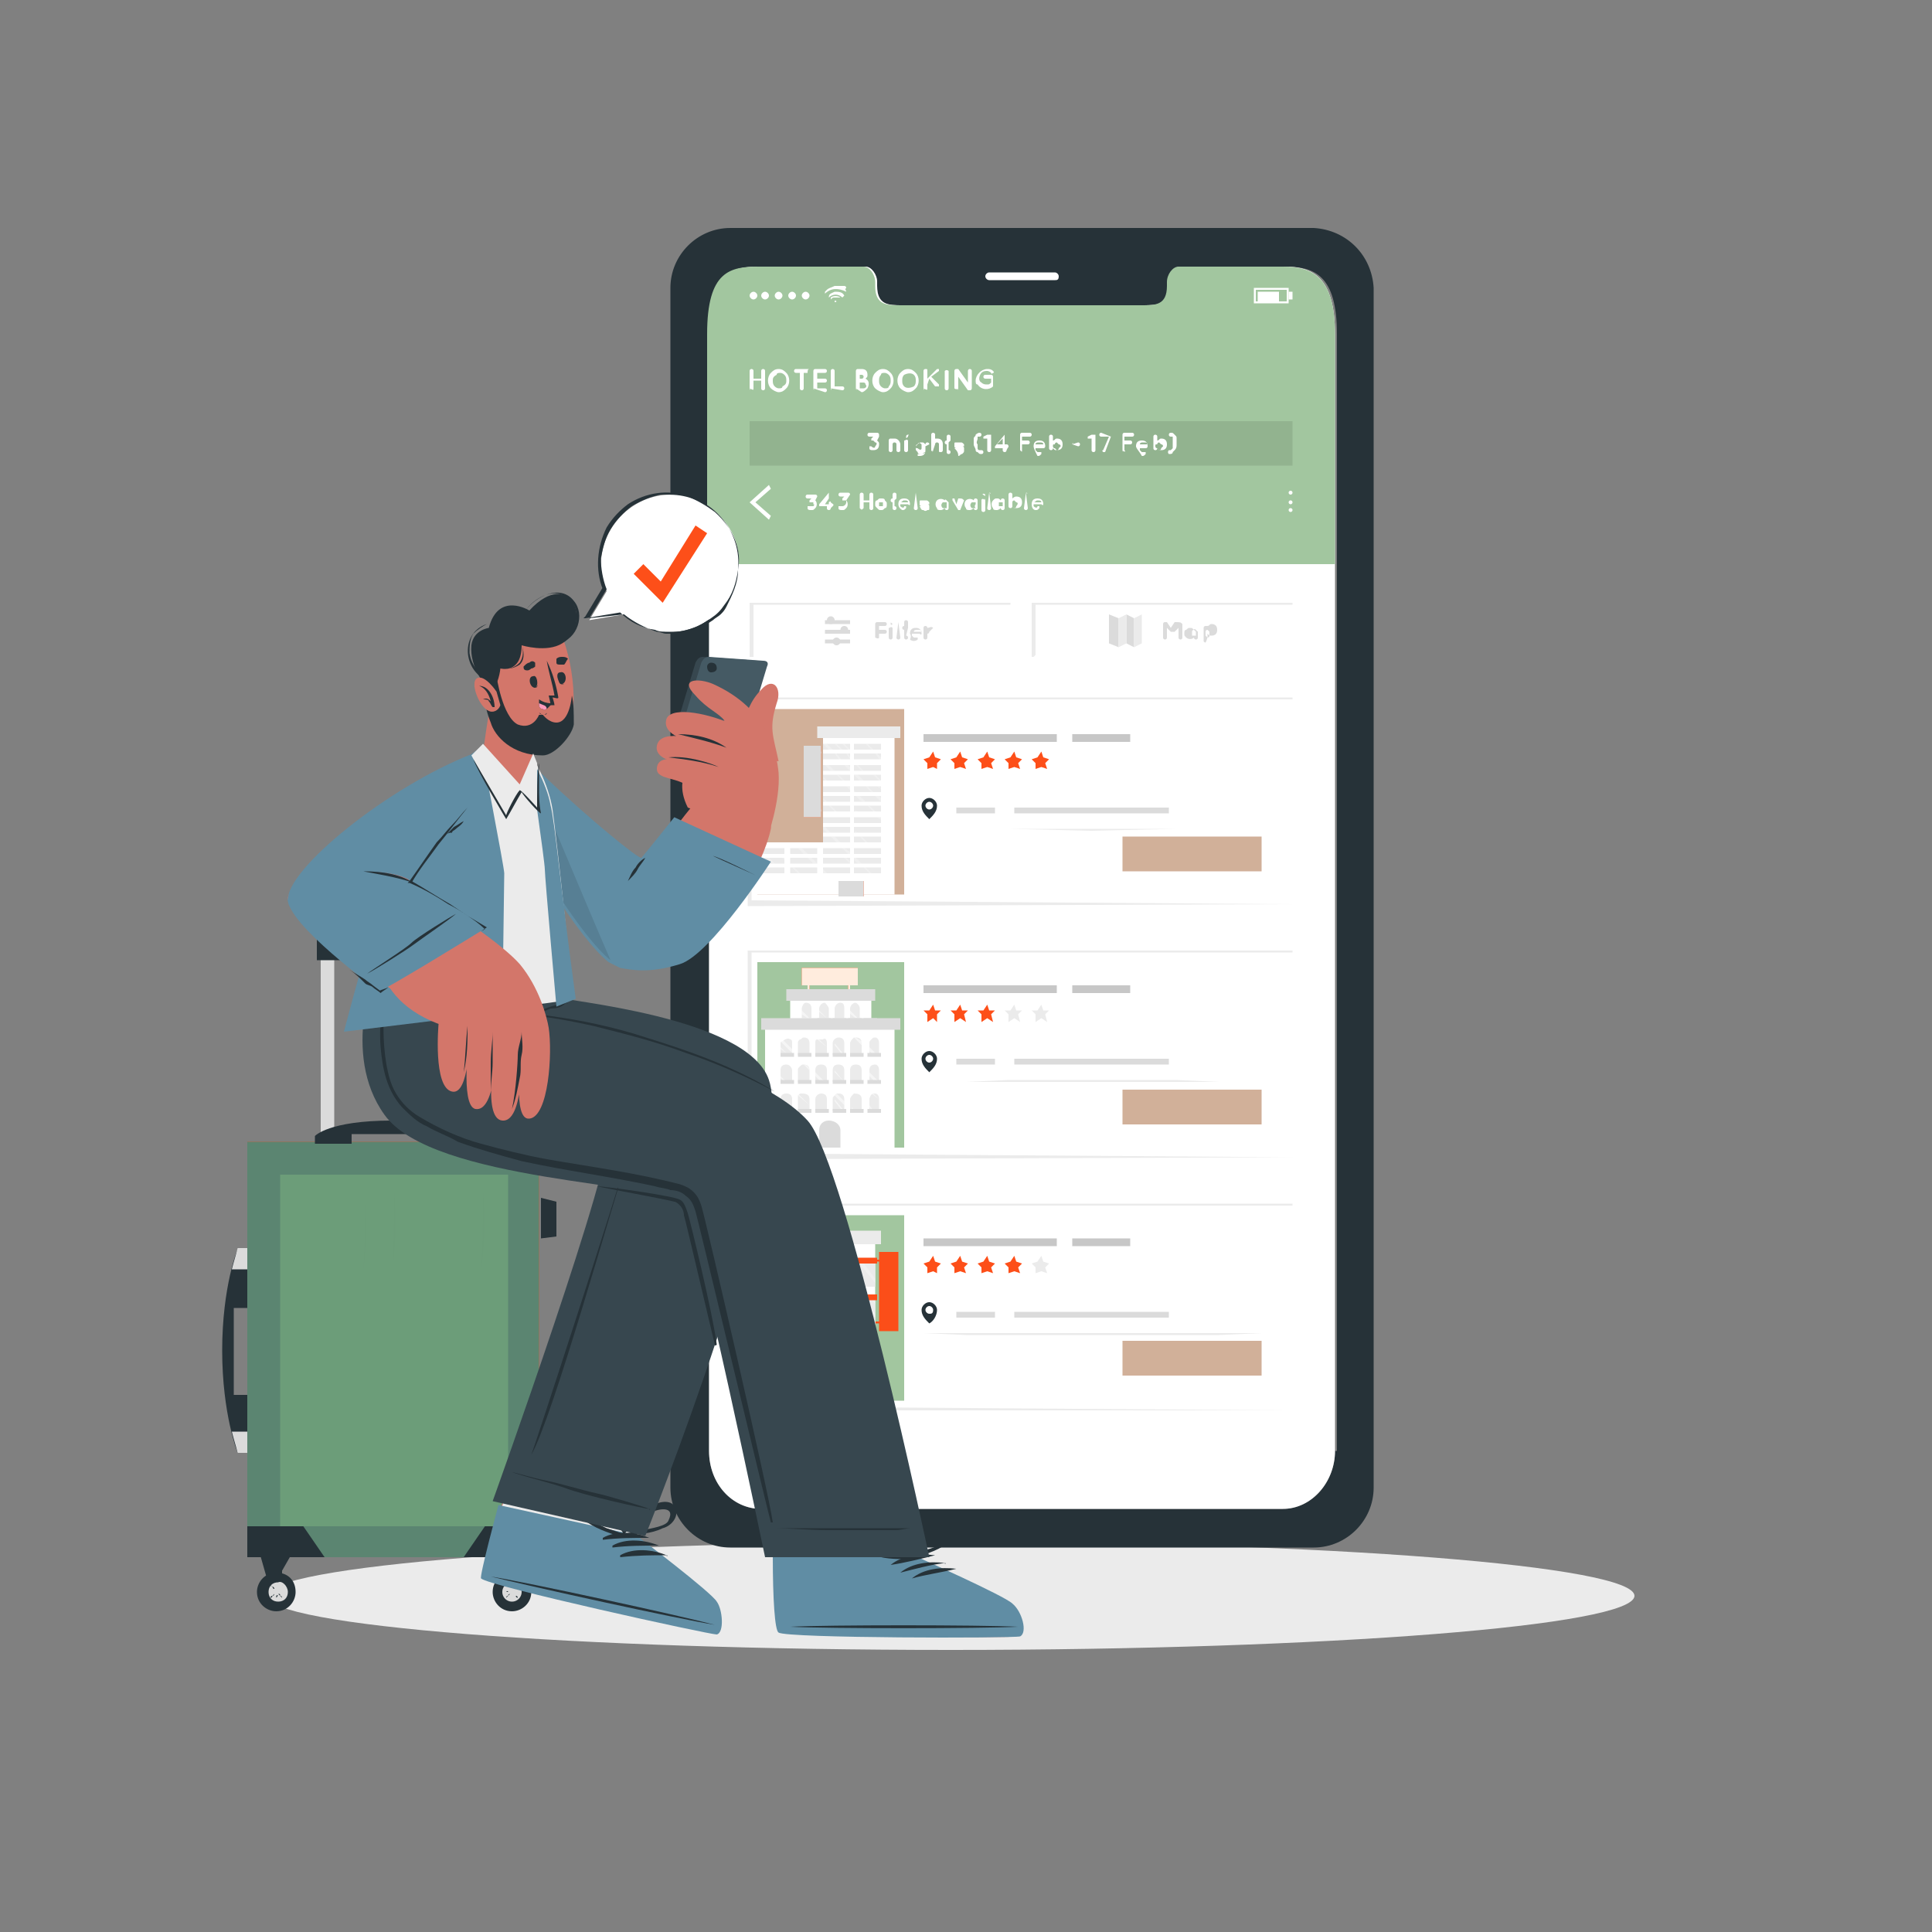 <svg width="100" height="100" fill="none" xmlns="http://www.w3.org/2000/svg"><rect width="100%" height="100%" fill="#808080" stroke="none"/><path d="M49.2 85.4c19.55 0 35.4-1.254 35.4-2.8 0-1.546-15.85-2.8-35.4-2.8-19.55 0-35.4 1.254-35.4 2.8 0 1.546 15.85 2.8 35.4 2.8z" fill="#EBEBEB"/><path d="M68 11.8H37.8c-1.7 0-3.1 1.4-3.1 3.1V77c0 1.7 1.4 3.1 3.1 3.1H68c1.7 0 3.1-1.4 3.1-3.1V14.9c-.1-1.7-1.4-3-3.1-3.1zm1.1 63.3c0 1.6-1.2 3-2.7 3h-27c-1.5 0-2.7-1.3-2.7-3V17.3c0-3.3 1.2-3.5 2.7-3.5h5.4c.3 0 .6.4.6.8v.2c0 1 .6 1 1.3 1h12.5c.7 0 1.3 0 1.3-1v-.2c0-.4.3-.8.6-.8h5.4c1.5 0 2.7.4 2.7 3.5v57.8h-.1z" fill="#263238"/><path d="M69.1 17.3v57.8c0 1.6-1.2 3-2.7 3h-27c-1.5 0-2.7-1.3-2.7-3V17.3c0-3.3 1.2-3.5 2.7-3.5h5.4c.3 0 .6.4.6.8v.2c0 1 .6 1 1.3 1h12.5c.7 0 1.3 0 1.3-1v-.2c0-.4.3-.8.6-.8h5.4c1.4 0 2.6.5 2.6 3.5z" fill="#fff"/><path d="M69.1 17.3v11.9H36.6V17.3c0-3.3 1.2-3.5 2.7-3.5h5.4c.3 0 .6.4.6.8v.2c0 1 .6 1 1.3 1h12.5c.7 0 1.3 0 1.3-1v-.2c0-.4.3-.8.6-.8h5.4c1.5 0 2.7.5 2.7 3.5z" fill="#A2C69F"/><path d="M43.8 15.1c-.4-.2-.8-.2-1.1.1v-.1l.1-.1c.1-.1.2-.1.4-.2h.5s.1 0 .1.1c-.1.1 0 .1 0 .2z" fill="#fff"/><path d="M42.9 15.4c0-.2.1-.2.3-.3.2 0 .4 0 .5.2l-.1.1c-.2-.2-.5-.2-.7 0z" fill="#fff"/><path d="M43.5 15.4h-.3c-.1 0-.1 0-.2.1v-.1c.1-.1.4-.1.5 0zM43.3 15.6s0 .1 0 0c-.1.1-.1 0-.1 0s0-.1.1 0c0 0 0-.1 0 0zM38.8 15.3c0-.1.1-.2.2-.2s.2.1.2.2-.1.2-.2.2-.2-.1-.2-.2zM39.4 15.3c0-.1.1-.2.2-.2s.2.1.2.2-.1.2-.2.2-.2-.1-.2-.2zM40.1 15.3c0-.1.1-.2.2-.2s.2.1.2.2-.1.2-.2.2-.2-.1-.2-.2zM40.8 15.3c0-.1.1-.2.2-.2s.2.1.2.2-.1.2-.2.2-.2-.1-.2-.2zM41.5 15.3c0-.1.1-.2.2-.2s.2.1.2.2-.1.2-.2.2-.2-.1-.2-.2zM66.7 15.7h-1.8v-.8h1.8v.8zm-1.7-.1h1.6V15H65v.6z" fill="#fff"/><path d="M66.2 15.1h-1.1v.5h1.1v-.5zM66.9 15.1h-.2v.4h.2v-.4z" fill="#fff"/><path opacity=".1" d="M66.9 21.8H38.8v2.3h28.1v-2.3z" fill="#000"/><path d="M45.4 22.8c.1.1.1.1.1.2 0 .2-.1.3-.3.3-.1 0-.2 0-.2-.1v-.1h.1c.1.1.2.1.2 0 .1-.1.1-.2 0-.2l-.1-.1h-.1v-.1l.1-.1H45s-.1 0-.1-.1c0 0 0-.1.1-.1h.4s.1 0 .1.1v.1l-.1.2c-.1 0-.1 0 0 0zM46.6 23v.3s0 .1-.1.1c0 0-.1 0-.1-.1V23c0-.1-.1-.1-.1-.1-.1 0-.1.1-.1.1v.3s0 .1-.1.1c0 0-.1 0-.1-.1v-.5s0-.1.1-.1h.2c.2 0 .3.2.3.3zM47 22.6c-.1.1-.1.1-.1 0 0 0 0-.1.1-.1s0 0 0 .1c0-.1 0-.1 0 0zm0 .2v.5s0 .1-.1.1c0 0-.1 0-.1-.1v-.5c.1 0 .1-.1.2 0 0-.1 0-.1 0 0zM47.9 23.1v.2c0 .2-.1.3-.3.3h-.1v-.1h.2c.1 0 .2-.1.2-.1-.1 0-.1.1-.2.1s-.2 0-.2-.1c-.1-.1-.1-.1-.1-.2s0-.2.1-.2c.1-.1.1-.1.2-.1s.1 0 .2.1c0 0 0-.1.1-.1 0 0 .1 0 .1.1l-.2.1zm-.2 0V23c-.1-.1-.2-.1-.2 0l-.1.1c0 .1 0 .1.1.1.1.1.2.1.2 0v-.1zM48.3 23.3c0 .1-.1.1 0 0-.1.1-.1.1 0 0-.1.1-.1 0-.1 0v-.8s0-.1.1-.1c0 0 .1 0 .1.1v.2h.1c.2 0 .3.1.3.3v.3s0 .1-.1.1-.1 0-.1-.1V23c0-.1-.1-.1-.1-.1-.1 0-.1.1-.1.1l-.1.3zM49.2 22.8s0 .1 0 0l-.1.1v.4s.1 0 .1.1c0 0 0 .1-.1.1s-.1-.1-.1-.1V23s-.1 0-.1-.1c0 0 0-.1.1-.1v-.2s0-.1.1-.1c0 0 .1 0 .1.1v.2s0-.1 0 0zM49.4 23.2c.1 0 .1 0 0 0 .1 0 .1 0 0 0H49.7h-.2s-.1 0-.1-.1V23c0-.1 0-.1.1-.1h.2c.1 0 .1 0 .2.1v.1H49.6h.2s.1 0 .1.1v.1c0 .1 0 .1-.1.2-.1 0-.1.1-.2.1 0-.2-.1-.3-.2-.4 0 0 0 .1 0 0zM50.5 23.3c0-.1-.1-.2-.1-.3v-.3c0-.1.1-.1.1-.2 0 0 .1-.1.2-.1 0 0 .1 0 .1.1 0 0 0 .1-.1.1h-.1v.1c0 .1-.1.2 0 .3v.2s0 .1.1.1h.1s.1 0 .1.1c0 0 0 .1-.1.1s-.1 0-.2-.1c0 0-.1 0-.1-.1zM51.3 22.5v.8s0 .1-.1.1c0 0-.1 0-.1-.1v-.6h-.2v-.1l.2-.1h.2c-.1 0-.1 0 0 0-.1 0-.1 0 0 0zM52.2 23.1c0 .1-.1.1 0 0-.1.1-.1.1 0 0l-.1.2s0 .1-.1.1c0 0-.1 0-.1-.1v-.1h-.4v-.1l.5-.6v.5h.1c.1 0 .1.1.1.1zm-.3-.4-.3.3h.3v-.3zM52.8 23.3v-.8s0-.1.1-.1h.4s.1 0 .1.1c0 0 0 .1-.1.1h-.4v.2h.3s.1 0 .1.1c0 0 0 .1-.1.1h-.3v.3c0 .1 0 .1-.1 0 0 .1 0 .1 0 0zM53.5 23.1c0-.2.1-.3.3-.3.2 0 .3.1.3.3 0 0 0 .1-.1.1h-.4v.1l.1.1h.2v.1c-.1.1-.1.1-.2.1-.1-.2-.2-.4-.2-.5zm.1-.1h.4c0-.1-.1-.1-.2-.1s-.2 0-.2.1zM54.3 23.1v-.5s0-.1.1-.1c0 0 .1 0 .1.1v.2c.1 0 .1-.1.2-.1.2 0 .3.1.3.3 0 .2-.1.3-.3.3-.1 0-.1 0-.2-.1 0 0 0 .1-.1.1 0 0-.1 0-.1-.1v-.1zm.2 0s0 .1.1.1l.1.1s.1 0 .1-.1l.1-.1s0-.1-.1-.1l-.1-.1s-.1 0-.1.1c-.1 0-.1 0-.1.1zM55.5 23c0-.1.1-.1 0 0l.3-.1s.1 0 .1.1c0 0 0 .1-.1.1l-.3-.1s.1.1 0 0zM56.7 22.5v.8s0 .1-.1.1c0 0-.1 0-.1-.1v-.6h-.2v-.1l.2-.1h.2zM57.5 22.6l-.3.8h-.1s-.1-.1 0-.1l.3-.7H57s-.1 0-.1-.1c0 0 0-.1.1-.1l.5.2c0-.1 0-.1 0 0 0-.1 0-.1 0 0 0 0 0-.1 0 0zM58.1 23.3v-.8s0-.1.1-.1h.4s.1 0 .1.1c0 0 0 .1-.1.1h-.4v.2h.3s.1 0 .1.1c0 0 0 .1-.1.1h-.3v.3c.1.1 0 .1-.1 0 .1.1.1.1 0 0 0 .1.1.1 0 0zM58.8 23.1c0-.2.1-.3.3-.3.2 0 .3.1.3.3 0 0 0 .1-.1.1H59v.1l.1.1h.2v.1c-.1.1-.1.1-.2.1-.1-.2-.3-.4-.3-.5zm.2-.1h.4c0-.1-.1-.1-.2-.1s-.2 0-.2.1zM59.7 23.1v-.5s0-.1.1-.1c0 0 .1 0 .1.1v.2c.1 0 .1-.1.2-.1.2 0 .3.1.3.3 0 .2-.1.3-.3.3-.1 0-.1 0-.2-.1 0 0 0 .1-.1.1 0 0-.1 0-.1-.1v-.1zm.1 0s0 .1.1.1l.1.1s.1 0 .1-.1l.1-.1s0-.1-.1-.1l-.1-.1s-.1 0-.1.1c-.1 0-.1 0-.1.1zM60.5 23.5c-.1-.1 0-.2 0-.2h.1l.1-.1v-.6h-.1s-.1 0-.1-.1c0 0 0-.1.1-.1s.1 0 .2.1.1.1.1.2v.3c0 .1 0 .2-.1.3l-.1.1c0 .1-.1.1-.2.1zM39.8 26.9l-1-.9 1-.9.1.2-.8.7.8.7-.1.2zM66.8 26.5a.1.1 0 1 0 0-.2.1.1 0 0 0 0 .2zM66.8 26.1a.1.1 0 1 0 0-.2.1.1 0 0 0 0 .2zM66.8 25.6a.1.1 0 1 0 0-.2.1.1 0 0 0 0 .2zM42.2 25.9c.1.1.1.3 0 .4-.1.1-.1.1-.2.1s-.2 0-.2-.1v-.1H42.1s.1-.1 0-.1V26h-.2v-.1l.1-.1h-.2s-.1 0-.1-.1c0 0 0-.1.1-.1h.4s.1 0 .1.1l-.1.2s-.1-.1 0 0zM43.1 26.2l-.1.1s0 .1-.1.1c0 0-.1 0-.1-.1v-.1h-.4v-.1l.5-.6v.5s.1-.1.1 0c.1.1.2.1.1.2zm-.2-.4-.2.3h.2v-.3zM43.8 25.9c.1.1.1.3 0 .4-.1.1-.1.1-.2.1s-.2 0-.2-.1v-.1h.2c.1 0 .2-.1.2-.2v-.1h-.2v-.1l.1-.1h-.2s-.1 0-.1-.1c0 0 0-.1.1-.1h.4s.1 0 .1.1l-.2.3c-.1 0-.1-.1 0 0zM44.5 26.3v-.7s0-.1.1-.1c0 0 .1 0 .1.1v.3h.3v-.3s0-.1.1-.1c0 0 .1 0 .1.1v.7s0 .1-.1.1c0 0-.1 0-.1-.1V26h-.3v.3c-.1.1-.1.1-.2 0 0 .1 0 .1 0 0zM45.4 26.3c-.1-.1-.1-.1-.1-.2s0-.2.1-.2c.1-.1.1-.1.2-.1s.2 0 .2.1c.1.1.1.1.1.2s0 .2-.1.2c-.1.1-.1.1-.2.1s-.1 0-.2-.1zm.1-.2v.1h.2V26h-.2v.1zM46.4 25.8c0 .1 0 .1 0 0l-.1.1v.3s.1 0 .1.1c0 0 0 .1-.1.1s-.1-.1-.1-.1V26s-.1 0-.1-.1c0 0 0-.1.1-.1v-.2s0-.1.1-.1c0 0 .1 0 .1.1v.2zM46.5 26.1c0-.2.1-.3.3-.3.2 0 .3.1.3.3 0 0 0 .1-.1 0h-.4v.1c.1.1.2.1.2 0h.1v.1c-.1.1-.1.1-.2.1 0 0-.2-.1-.2-.3zm.1-.1h.4c0-.1-.1-.1-.2-.1s-.1.1-.2.1zM47.4 25.5s.1.1 0 0c.1.1.1.1 0 0l.1.8s0 .1-.1.1c0 0-.1 0-.1-.1l.1-.8s-.1.1 0 0zM47.6 26.2s.1 0 0 0c.1 0 .1 0 0 0H47.9h-.2s-.1 0-.1-.1V26c0-.1 0-.1.1-.1h.2c.1 0 .1 0 .2.1v.1H47.8h.2s.1 0 .1.1v.1c0 .1 0 .1-.1.1 0 0-.1.1-.2 0-.1 0-.1 0-.2-.2 0 .1 0 .1 0 0zM49.1 26.1v.2s0 .1-.1.1c0 0-.1 0-.1-.1 0 0-.1.1-.2.1s-.2 0-.2-.1c-.1-.1-.1-.3 0-.4.1-.1.3-.1.4 0 0 0 0-.1.1 0l.1.1v.1zm-.1 0V26h-.2c-.1.1-.1.2 0 .3h.2v-.2zM49.9 25.9l-.2.5h-.1l-.3-.5v-.1h.1l.1.3.1-.3c.2 0 .2 0 .3.1-.1-.1-.1-.1 0 0 0 0 0-.1 0 0zM50.6 26.1v.2s0 .1-.1.1c0 0-.1 0-.1-.1 0 0-.1.1-.2.1s-.2 0-.2-.1c-.1-.1-.1-.3 0-.4.1-.1.3-.1.4 0 0 0 0-.1.1-.1 0 0 .1 0 .1.1v.2zm-.1 0V26h-.2c-.1.1-.1.2 0 .3h.2c-.1-.1 0-.2 0-.2zM51 25.6c0 .1-.1.1 0 0-.1.1-.1.1 0 0-.1.1-.1 0-.1 0-.1 0 0-.1.1 0 0 0-.1-.1 0 0zm0 .3v.5s0 .1-.1.1c0 0-.1 0-.1-.1v-.5c0-.1.1-.1.2 0-.1-.1-.1-.1 0 0 0-.1-.1-.1 0 0 0 0 0-.1 0 0zM51.2 25.5c.1 0 .1.1 0 0 .1.1.1.1 0 0l.1.8s0 .1-.1.1c0 0-.1 0-.1-.1l.1-.8s0 .1 0 0z" fill="#fff"/><path d="M52 26.1v.2s0 .1-.1.1c0 0-.1 0-.1-.1 0 0-.1.1-.2.1s-.2 0-.2-.1c-.1-.1-.1-.3 0-.4.1-.1.1-.1.2-.1s.1 0 .2.1c0 0 0-.1.1-.1 0 0 .1 0 .1.1v.2zm-.1 0V26h-.2v.2h.2v-.1zM52.2 26.1v-.5s0-.1.1-.1c0 0 .1 0 .1.1v.2s.1-.1.2-.1c.2 0 .3.1.3.3 0 .2-.1.3-.3.3-.1 0-.1 0-.2-.1 0 0 0 .1-.1.1 0 0-.1 0-.1-.1v-.1zm.2 0v.1l.1.1s.1 0 .1-.1c.1-.1.1-.2 0-.2l-.1-.1s-.1 0-.1.1v.1zM53.1 25.5c.1 0 .1.1 0 0l.1.8s0 .1-.1.1c0 0-.1 0-.1-.1l.1-.8s0 .1 0 0zM53.4 26.1c0-.2.1-.3.3-.3.2 0 .3.1.3.3 0 0 0 .1-.1 0h-.4v.1c.1.1.2.1.2 0h.1v.1c-.1.1-.1.1-.2.1s-.2-.1-.2-.3zm.1-.1h.4c0-.1-.1-.1-.2-.1s-.1.1-.2.1zM38.8 20.1v-.9s0-.1.1-.1c0 0 .1 0 .1.1v.4h.4v-.4s0-.1.1-.1c0 0 .1 0 .1.1v.9s0 .1-.1.1c0 0-.1 0-.1-.1v-.4H39v.4c0 .1 0 .1-.2 0 0 .1.1.1 0 0zM40.7 19.3c.2.2.2.6 0 .8-.1.1-.2.2-.4.2-.1 0-.3-.1-.4-.2-.2-.2-.2-.6 0-.8.1-.1.2-.2.4-.2s.3.1.4.2zm0 .4c0-.1 0-.2-.1-.3-.1-.1-.2-.1-.2-.1-.1 0-.2 0-.2.1-.2.1-.2.2-.2.3 0 .1 0 .2.1.3.1.1.2.1.2.1.1 0 .2 0 .2-.1.2-.1.2-.2.2-.3zM41.8 19.3h-.2v.8s0 .1-.1.1c0 0-.1 0-.1-.1v-.8h-.2s-.1 0-.1-.1c0 0 0-.1.1-.1h.7c-.1 0-.1.1-.1.2.1-.1.1-.1 0 0 0 0 .1 0 0 0zM42.1 20.1v-.9s0-.1.1-.1h.5s.1 0 .1.1c0 0 0 .1-.1.1h-.4v.3h.4s.1 0 .1.1c0 0 0 .1-.1.1h-.4v.3h.4s.1 0 .1.1c0 0 0 .1-.1.1l-.6-.2c0 .1.1.1 0 0 0 0 0 .1 0 0zM43 20.1v-.9s0-.1.1-.1c0 0 .1 0 .1.1v.8h.4s.1 0 .1.1c0 0 0 .1-.1.1l-.6-.1c0 .1.1.1 0 0zM44.3 20.1v-.9s0-.1.1-.1h.2c.2 0 .3.1.3.3 0 .1 0 .1-.1.2.2.1.2.3.1.5-.1.1-.2.2-.3.2l-.3-.2c0 .1.1.1 0 0zm.2-.5h.1c.1 0 .1-.1.1-.1 0-.1-.1-.1-.1-.1h-.1v.2zm0 .5h.2c.1 0 .2-.1.1-.2 0-.1-.1-.1-.1-.1h-.2v.3zM46.1 19.3c.2.2.2.6 0 .8-.1.1-.2.2-.4.2-.1 0-.3-.1-.4-.2-.2-.2-.2-.6 0-.8.1-.1.2-.2.4-.2s.3.1.4.2zm0 .4c0-.1 0-.2-.1-.3-.1-.1-.2-.1-.2-.1-.1 0-.2 0-.2.1-.1.1-.1.2-.1.3 0 .1 0 .2.1.3.1.1.2.1.2.1.1 0 .2 0 .2-.1.1-.1.1-.2.1-.3zM47.4 19.3c.2.2.2.6 0 .8-.1.1-.2.2-.4.2-.1 0-.3-.1-.4-.2-.2-.2-.2-.6 0-.8.1-.1.2-.2.4-.2s.3.1.4.2zm0 .4c0-.1 0-.2-.1-.3-.1-.1-.3-.1-.5 0-.1.1-.1.2-.1.3 0 .1 0 .2.1.3.1.1.3.1.5 0 .1-.1.1-.2.1-.3zM47.8 20.1v-.9s0-.1.1-.1.1 0 .1.1v.4l.5-.5h.1v.1l-.4.3.4.4v.1h-.2l-.3-.4-.1.3v.2c0 .1 0 .1-.2 0 0 .1.1.1 0 0zM48.9 19.2s.1-.1 0 0c.1-.1.1-.1 0 0 .1-.1.2 0 .2 0v.9s0 .1-.1.1c0 0-.1 0-.1-.1v-.9zM49.6 20.1c0 .1-.1.1 0 0-.1.1-.2 0-.2 0v-.9s0-.1.1-.1h.1l.5.7v-.6s0-.1.1-.1c0 0 .1 0 .1.1v.9s0 .1-.1.1h-.1l-.5-.7v.6zM50.5 19.7c0-.3.3-.6.6-.6.1 0 .2 0 .3.1 0 0 .1.1 0 .1 0 0-.1.1-.1 0-.1-.1-.2-.1-.2-.1-.1 0-.2 0-.3.1-.1.1-.2.4 0 .5.1.1.2.1.3.1.1 0 .1 0 .2-.1v-.2H51s-.1 0-.1-.1c0 0 0-.1.1-.1h.3s.1 0 .1.1v.5c-.2.2-.6.2-.8-.1-.1 0-.1-.1-.1-.2zM54.6 14.5h-3.4c-.1 0-.2-.1-.2-.2s.1-.2.2-.2h3.4c.1 0 .2.1.2.2 0 .2-.1.2-.2.2zM66.9 36.3H38.8v10.6h28.1V36.3z" fill="#fff"/><path d="m66.9 46.8-28.1.1h-.1V36.1H66.9v10.7zm0 0V36.2H38.8l.1-.1v10.6l-.1-.1 28.1.2z" fill="#EBEBEB"/><path d="m48.3 38.9.1.3.3.1-.2.2v.3l-.2-.1-.3.1v-.3l-.2-.2.3-.1.2-.3zM49.7 38.9l.1.3.3.1-.2.2.1.3-.3-.1-.3.1v-.3l-.2-.2.3-.1.2-.3zM51.1 38.9l.1.3.3.1-.2.2.1.3-.3-.1-.3.1v-.3l-.2-.2.3-.1.2-.3zM52.5 38.9l.1.3.3.1-.2.2.1.3-.3-.1-.3.1v-.3l-.2-.2.3-.1.2-.3zM53.9 38.9l.1.3.3.1-.2.2.1.3-.3-.1-.3.1v-.3l-.2-.2.3-.1.2-.3z" fill="#FD4F19"/><path d="M51.5 41.8h-2v.3h2v-.3zM60.5 41.8h-8v.3h8v-.3z" fill="#DBDBDB"/><path d="M54.7 38h-6.9v.4h6.9V38zM58.5 38h-3v.4h3V38z" fill="#C7C7C7"/><path d="M48.5 41.7c0-.2-.2-.4-.4-.4s-.4.2-.4.4c0 .3.2.5.4.7.2-.2.4-.4.4-.7zm-.4.2c-.1 0-.2-.1-.2-.2s.1-.2.2-.2.2.1.2.2-.1.2-.2.2z" fill="#263238"/><path d="M65.3 43.3h-7.2v1.8h7.2v-1.8z" fill="#D1B099"/><path d="M65.3 42.9h-4.4l-4.4.1-4.3-.1h-4.4 17.5z" fill="#EBEBEB"/><path d="M46.8 36.7h-7.6v9.6h7.6v-9.6z" fill="#D1B099"/><path d="M46.3 38.2h-3.7v8.1h3.7v-8.1z" fill="#fff"/><path d="M42.6 43.6h-3.4v2.7h3.4v-2.7z" fill="#fff"/><path d="M42.5 38.6h-.9v3.7h.9v-3.7z" fill="#FD4F19"/><path d="M42.5 38.9h-.1v.1h.1v-.1zM42.5 41.9h-.1v.1h.1v-.1z" fill="#FD4F19"/><path d="M42.5 38.6h-.9v3.7h.9v-3.7z" fill="#DBDBDB"/><path d="M42.5 38.9h-.1v.1h.1v-.1zM42.5 41.9h-.1v.1h.1v-.1z" fill="#DBDBDB"/><path d="M44.7 45.6h-1.3v.8h1.3v-.8z" fill="#FD4F19"/><path d="M44.7 45.6h-1.3v.8h1.3v-.8z" fill="#DBDBDB"/><path d="M44 38.5h-1.4v.3H44v-.3zM45.6 38.5h-1.4v.3h1.4v-.3zM44 39h-1.4v.3H44V39zM45.6 39h-1.4v.3h1.4V39zM44 39.6h-1.4v.3H44v-.3zM45.6 39.6h-1.4v.3h1.4v-.3zM44 40.1h-1.4v.3H44v-.3zM45.6 40.1h-1.4v.3h1.4v-.3zM44 40.7h-1.4v.3H44v-.3zM45.6 40.7h-1.4v.3h1.4v-.3zM44 41.2h-1.4v.3H44v-.3zM45.6 41.2h-1.4v.3h1.4v-.3zM44 41.7h-1.4v.3H44v-.3zM45.6 41.7h-1.4v.3h1.4v-.3zM44 42.3h-1.4v.3H44v-.3zM45.6 42.3h-1.4v.3h1.4v-.3zM44 42.8h-1.4v.3H44v-.3zM45.6 42.8h-1.4v.3h1.4v-.3zM44 43.3h-1.4v.3H44v-.3zM45.6 43.3h-1.4v.3h1.4v-.3zM44 43.9h-1.4v.3H44v-.3zM45.6 43.9h-1.4v.3h1.4v-.3zM44 44.4h-1.4v.3H44v-.3zM45.6 44.4h-1.4v.3h1.4v-.3zM44 44.9h-1.4v.3H44v-.3zM45.6 44.9h-1.4v.3h1.4v-.3zM40.6 43.9h-1.4v.3h1.4v-.3zM42.3 43.9h-1.4v.3h1.4v-.3zM40.6 44.4h-1.4v.3h1.4v-.3zM42.3 44.4h-1.4v.3h1.4v-.3zM40.6 44.9h-1.4v.3h1.4v-.3zM42.3 44.9h-1.4v.3h1.4v-.3z" fill="#EBEBEB"/><g opacity=".5" fill="#fff"><path opacity=".5" d="m42.6 39.3.1.1h-.1v-.1zM42.9 39.6l.3.3H43l-.3-.3h.2zM43.7 40.4h-.1l-.3-.3h.1l.3.3zM44 40.7v.2l-.2-.2h.2zM44.2 40.9l.1.1h-.1v-.1zM44.8 41.5h-.2l-.3-.3h.2l.3.3zM45.3 42h-.1l-.3-.3h.1l.3.3zM45.7 42.4v.1l-.3-.2h.2l.1.1zM44.9 38.5l.3.3h-.1l-.3-.3h.1zM45.7 39.3v.1h-.1l-.3-.4h.1l.3.3zM42.7 42.8l.3.3h-.2l-.2-.2v-.1h.1zM43.5 43.6h-.2l-.3-.3h.2l.3.3zM43.7 43.9l.3.2v.1h-.1l-.3-.3h.1zM44.3 44.4l.3.3h-.2l-.2-.2v-.1h.1zM45.1 45.2H45l-.3-.3h.1l.3.3zM43.1 38.8h-.2l-.3-.3h.2l.3.3zM43.6 39.4h-.1l-.3-.4h.1l.3.4zM44 39.7v.2l-.3-.3h.2l.1.1zM44.7 40.4h-.2l-.3-.3h.2l.3.3zM45.2 41h-.1l-.3-.3h.1l.3.3zM45.7 41.4v.1h-.1l-.3-.3h.2l.2.2zM41.5 43.9l.3.3h-.2l-.3-.3h.2zM42.3 44.7h-.2l-.3-.3h.2l.3.3zM42.8 45.2h-.2V45l.2.2zM43.3 38.5l.3.3h-.1l-.3-.3h.1zM44 39.2v.1l-.2-.3h.1l.1.2zM44.7 39.9h-.1l-.3-.3h.1l.3.3zM45.2 40.4l-.3-.3.3.3zM45.7 40.9l-.3-.2h.1l.2.2zM40 43.9l.3.3-.3-.3zM40.6 44.4v.1l-.1-.1h.1zM41.4 45.2h-.1l-.3-.3h.1l.3.3zM42.6 41.3l.2.2h-.1l-.1-.1v-.1zM43.3 42h-.1l-.3-.3h.1l.3.3zM43.8 42.6l-.3-.3.3.3zM44.4 43.1h-.1l-.1-.1.2.1zM44.9 43.6h-.1l-.3-.3h.1l.3.3zM45.4 44.2l-.3-.3.3.3zM45.7 44.4v.1l-.1-.1h.1zM43.7 38.5l.3.3h-.1l-.3-.3h.1zM44.5 39.4l-.3-.3.3.3zM45 39.9l-.3-.3.3.3zM45.6 40.4h-.1l-.3-.3h.1l.3.3zM42.7 43.3l.3.3-.3-.3zM43.2 43.9l.3.3-.3-.3zM44 44.6v.1l-.3-.3h.1l.2.2zM44.6 45.2l-.3-.3.3.3zM42.6 40.2l.2.2h-.1l-.1-.1v-.1zM43.3 41l-.3-.3.3.3zM43.8 41.5l-.3-.3.3.3zM44.4 42h-.1l-.1-.1.2.1zM44.9 42.6l-.3-.3.3.3zM45.4 43.1l-.3-.3.3.3zM45.7 43.3v.1l-.1-.1h.1zM39.2 43.9l.3.3-.3-.3zM39.8 44.4l.3.3H40l-.3-.3h.1zM40.6 45.2l-.3-.3.3.3z"/></g><path d="M46.6 37.6h-4.3v.6h4.3v-.6z" fill="#EBEBEB"/><path d="M66.9 49.3H38.8v10.6h28.1V49.3z" fill="#fff"/><path d="m66.9 59.9-28.1.1h-.1V49.2H66.9v10.7zm0 0V49.3H38.8l.1-.1v10.6l-.1-.1 28.1.2z" fill="#EBEBEB"/><path d="m48.3 52 .1.3h.3l-.2.2v.4l-.2-.2-.3.2v-.4l-.2-.2h.3l.2-.3zM49.7 52l.1.3h.3l-.2.2.1.4-.3-.2-.3.2v-.4l-.2-.2h.3l.2-.3zM51.1 52l.1.3h.3l-.2.2.1.4-.3-.2-.3.2v-.4l-.2-.2h.3l.2-.3z" fill="#FD4F19"/><path d="m52.5 52 .1.3h.3l-.2.2.1.4-.3-.2-.3.2v-.4l-.2-.2h.3l.2-.3zM53.9 52l.1.3h.3l-.2.2.1.4-.3-.2-.3.2v-.4l-.2-.2h.3l.2-.3z" fill="#EBEBEB"/><path d="M51.5 54.8h-2v.3h2v-.3zM60.5 54.8h-8v.3h8v-.3z" fill="#DBDBDB"/><path d="M54.7 51h-6.9v.4h6.9V51zM58.5 51h-3v.4h3V51z" fill="#C7C7C7"/><path d="M48.5 54.8c0-.2-.2-.4-.4-.4s-.4.2-.4.4c0 .3.2.5.4.7.2-.2.4-.4.4-.7zm-.4.2c-.1 0-.2-.1-.2-.2s.1-.2.2-.2.2.1.2.2-.1.2-.2.2z" fill="#263238"/><path d="M65.3 56.4h-7.2v1.8h7.2v-1.8z" fill="#D1B099"/><path d="M65.3 56H47.8 50l2.2-.1h8.7l2.2.1h2.2z" fill="#EBEBEB"/><path d="M46.8 49.8h-7.6v9.6h7.6v-9.6z" fill="#A2C69F"/><path d="M44.4 50.1h-2.9v.9h2.9v-.9zM41.9 51h-.1v.2h.1V51zM44 51h-.1v.2h.1V51z" fill="#FD4F19"/><path d="M44.4 50.1h-2.9v.9h2.9v-.9zM41.9 51h-.1v.2h.1V51zM44 51h-.1v.2h.1V51z" fill="#FFECDD"/><path d="M46.3 52.8h-6.7v6.6h6.7v-6.6z" fill="#fff"/><path d="M43.5 58.5v.9h-1.1v-.9c0-.3.2-.5.5-.5s.6.2.6.5z" fill="#DBDBDB"/><path d="M41 54v.6h-.6V54s0-.1.1-.1c.1-.1.3-.2.4-.1.1 0 .1.1.1.2zM41.9 54v.6h-.6V54c0-.1 0-.1.1-.2.1 0 .1-.1.2-.1.2 0 .3.1.3.3zM42.8 54v.6h-.6V54c0-.1 0-.2.1-.2H42.6c.1-.1.2 0 .2.2zM43.7 54v.6h-.6V54c0-.2.2-.3.3-.3.2 0 .3.1.3.3zM44.6 54v.6H44V54c0-.1.1-.2.2-.3h.1c.2 0 .3.1.3.3 0-.1 0-.1 0 0zM45.5 54v.6H45V54c0-.1 0-.1.1-.2s.1-.1.2-.1.2.1.2.3z" fill="#EBEBEB"/><path opacity=".5" d="M43.7 54.6h-.1l-.4-.5V54l.5.6z" fill="#fff"/><path d="M41 55.4v.6h-.6v-.6c0-.2.1-.3.3-.3.2 0 .3.2.3.3zM41.9 55.4v.6h-.6v-.6c0-.1 0-.1.1-.2s.1-.1.2-.1c.2 0 .3.1.3.3zM42.8 55.4v.6h-.6v-.6c0-.2.1-.3.3-.3.2 0 .3.1.3.3zM43.7 55.4v.6h-.6v-.6c0-.2.1-.3.3-.3.2 0 .3.1.3.3zM44.6 55.4v.6H44v-.6c0-.2.1-.3.3-.3.2 0 .3.1.3.3zM45.5 55.4v.6H45v-.6c0-.2.1-.3.3-.3.1 0 .2.1.2.3zM41 56.9v.6h-.6v-.6c0-.2.1-.3.3-.3.2 0 .3.1.3.3zM41.9 56.9v.6h-.6V56.7c.1-.1.1-.1.2-.1.3 0 .4.1.4.3zM42.8 56.9v.6h-.6v-.6c0-.2.2-.3.3-.3.2 0 .3.1.3.3zM43.7 56.9v.6h-.6v-.6c0-.1 0-.1.1-.2l.1-.1h.1c.2 0 .3.1.3.3zM44.6 56.9v.6H44v-.6c0-.1.1-.2.2-.3.3 0 .4.1.4.3zM45.5 56.9v.6H45v-.6c0-.1.1-.3.2-.3h.1c.1 0 .2.1.2.3z" fill="#EBEBEB"/><path opacity=".5" d="m40.5 53.8.5.5v.2l-.6-.6c.1 0 .1-.1.1-.1zM41.9 55.4l-.3-.3c.2 0 .3.2.3.3zM42.7 56h-.2l-.3-.3v-.2l.5.5zM43.7 57v.2l-.5-.5.1-.1.4.4zM44.2 57.5h-.1v-.2l.1.2zM40.9 57.5h-.2l-.3-.3v-.1l.5.4zM45.5 56h-.2l-.3-.3v-.2l.5.5zM44.6 53.9v.2l-.4-.4h.1l.3.2zM45.3 54.5h-.2l-.1-.1v-.2l.3.3zM40.4 54.2l.3.3-.3-.2v-.1zM41.9 55.7l-.5-.5.5.5zM43.7 57.5h-.1l-.4-.5v-.1l.5.6zM41.9 54.2l-.5-.5.5.5zM43.7 56l-.5-.5v-.1l.5.6zM44.3 56.6l.3.3-.3-.3zM45.2 57.5h-.1l-.1-.2v-.1l.2.3zM45.5 54.3l-.5-.5.5.5zM42.8 54.2l-.5-.4h.1l.4.4zM44.6 56l-.6-.5.6.5zM45.5 56.9l-.4-.3h.1l.3.3zM40.4 55.7l.3.3h-.1l-.2-.2v-.1zM41.9 57.2l-.6-.5v-.1l.6.6z" fill="#fff"/><path d="M41.1 54.5h-.7v.2h.7v-.2zM42 54.5h-.7v.2h.7v-.2zM42.9 54.5h-.7v.2h.7v-.2zM43.8 54.5h-.7v.2h.7v-.2zM44.7 54.5H44v.2h.7v-.2zM45.6 54.5h-.7v.2h.7v-.2zM41.1 55.9h-.7v.2h.7v-.2zM42 55.9h-.7v.2h.7v-.2zM42.9 55.9h-.7v.2h.7v-.2zM43.8 55.9h-.7v.2h.7v-.2zM44.7 55.9H44v.2h.7v-.2zM45.6 55.9h-.7v.2h.7v-.2zM41.1 57.4h-.7v.2h.7v-.2zM42 57.4h-.7v.2h.7v-.2zM42.9 57.4h-.7v.2h.7v-.2zM43.8 57.4h-.7v.2h.7v-.2zM44.7 57.4H44v.2h.7v-.2zM45.6 57.4h-.7v.2h.7v-.2z" fill="#DBDBDB"/><path d="M45.1 51.7h-4.2v1.2h4.2v-1.2z" fill="#fff"/><path d="M45.3 51.2h-4.6v.6h4.6v-.6z" fill="#DBDBDB"/><path d="M42 52.2v.5h-.5v-.5c0-.1.1-.3.2-.3.2 0 .3.1.3.3zM42.9 52.2v.5h-.5v-.5c0-.1.1-.3.3-.3 0 0 .2.2.2.3zM43.7 52.2v.5h-.5v-.5c0-.1.1-.3.3-.3.2 0 .2.2.2.3zM44.5 52.2v.5H44v-.5c0-.1.1-.3.3-.3 0 0 .2.1.2.3z" fill="#EBEBEB"/><path opacity=".5" d="M41.9 52.7h-.1l-.3-.2v-.2l.4.4zM44.4 52.7h-.1l-.4-.3v-.2l.5.5zM42.8 52.7l-.5-.4v-.1l.5.5zM43.7 52.7l-.5-.4.5.4z" fill="#fff"/><path d="M43 52.7h-.7v.2h.7v-.2zM43.8 52.7h-.7v.2h.7v-.2zM44.6 52.7h-.7v.2h.7v-.2zM45.4 52.7h-.7v.2h.7v-.2z" fill="#DBDBDB"/><path d="M46.6 52.7h-7.2v.6h7.2v-.6z" fill="#DBDBDB"/><path d="M66.9 62.4H38.8V73h28.1V62.4z" fill="#fff"/><path d="M66.9 73H38.7V62.3H66.9V73zm0 0V62.4H38.8l.1-.1v10.6l-.1-.1 28.1.2z" fill="#EBEBEB"/><path d="m48.3 65 .1.3.3.1-.2.2v.3l-.2-.1-.3.1v-.3l-.2-.2.3-.1.2-.3zM49.7 65l.1.3.3.1-.2.2.1.3-.3-.1-.3.1v-.3l-.2-.2.3-.1.2-.3zM51.1 65l.1.3.3.1-.2.2.1.3-.3-.1-.3.1v-.3l-.2-.2.3-.1.2-.3zM52.5 65l.1.3.3.1-.2.2.1.3-.3-.1-.3.1v-.3l-.2-.2.3-.1.2-.3z" fill="#FD4F19"/><path d="m53.9 65 .1.3.3.1-.2.2.1.3-.3-.1-.3.1v-.3l-.2-.2.3-.1.2-.3z" fill="#EBEBEB"/><path d="M51.5 67.9h-2v.3h2v-.3zM60.5 67.9h-8v.3h8v-.3z" fill="#DBDBDB"/><path d="M54.7 64.1h-6.9v.4h6.9v-.4zM58.5 64.1h-3v.4h3v-.4z" fill="#C7C7C7"/><path d="M48.5 67.8c0-.2-.2-.4-.4-.4s-.4.2-.4.4c0 .3.2.5.4.7.2-.1.4-.4.4-.7zm-.4.2c-.1 0-.2-.1-.2-.2s.1-.2.2-.2.2.1.2.2c0 .2-.1.2-.2.2z" fill="#263238"/><path d="M65.3 69.4h-7.2v1.8h7.2v-1.8z" fill="#D1B099"/><path d="m65.3 69-2.2.1H50l-2.2-.1h17.5z" fill="#EBEBEB"/><path d="M46.8 62.9h-7.6v9.6h7.6v-9.6z" fill="#A2C69F"/><path d="M46.5 68.9h-1v-4.1h1v4.1zM45.5 65.2h-.2v.1h.2v-.1zM45.5 68.4h-.2v.1h.2v-.1z" fill="#FD4F19"/><g opacity=".1" fill="#000"><path opacity=".1" d="M46.5 68.9h-1v-4.1h1v4.1zM45.5 65.2h-.2v.1h.2v-.1zM45.5 68.4h-.2v.1h.2v-.1z"/></g><path d="M45.3 64.4h-6.1v8h6.1v-8z" fill="#fff"/><path d="M45.6 63.7h-6.4v.7h6.4v-.7z" fill="#EBEBEB"/><path d="M43.4 71.2h-1.3v1.3h1.3v-1.3z" fill="#FD4F19"/><path d="M43.5 71H42v.3h1.5V71z" fill="#FD4F19"/><path d="M40.6 65.1h-.9v1.5h.9v-1.5zM41.8 65.1h-.9v1.5h.9v-1.5zM43 65.1h-.9v1.5h.9v-1.5zM44.1 65.1h-.9v1.5h.9v-1.5zM45.3 65.1h-.9v1.5h.9v-1.5zM40.6 67.1h-.9v1.5h.9v-1.5zM41.8 67.1h-.9v1.5h.9v-1.5zM43 67.1h-.9v1.5h.9v-1.5zM44.1 67.1h-.9v1.5h.9v-1.5zM45.3 67.1h-.9v1.5h.9v-1.5zM40.6 69h-.9v1.5h.9V69zM41.8 69h-.9v1.5h.9V69zM43 69h-.9v1.5h.9V69zM44.1 69h-.9v1.5h.9V69zM45.3 69h-.9v1.5h.9V69z" fill="#EBEBEB"/><g opacity=".5" fill="#fff"><path opacity=".5" d="M42.9 65.1h.1v.1l-.1-.1zM43.2 65.3l.9 1.2v.2l-.9-1.1v-.3zM45.3 68v.2l-.9-1.1h.2l.7.9zM39.7 67.7l.7.9h-.2l-.5-.6v-.3zM40.6 68.9v.3l-.2-.3h.2zM41.8 70.4v.1h-.1l-.8-1v-.3l.9 1.2zM45.3 66.2v.2l-.9-1.1v-.2h.1l.8 1.1zM39.7 66l.5.7H40l-.3-.4V66zM40.6 67.2v.2l-.1-.1-.2-.2h.2l.1.1zM40.9 67.5l.8 1.1h-.2l-.6-.8v-.3zM43 70.2v.2l-.9-1.1V69l.9 1.2zM39.7 65.3l.9 1.2v.1l-.9-1.1v-.2zM42.1 68.4l.1.2h-.1v-.2zM43 69.5v.1l-.6-.6h.1l.5.5zM43.7 70.5h-.1l-.4-.5v-.1l.5.6zM40.9 65.3l.9 1.1v.2l-.9-1.2v-.1zM42.2 67.1l.8.9v.1l-.9-1h.1zM43.2 68.3l.2.3h-.1l-.1-.1v-.2zM43.7 69l.4.5v.1l-.5-.6h.1zM44.9 70.5h-.1l-.4-.5v-.1l.5.6zM41.8 65.1v.2l-.1-.2h.1zM43 66.7h-.1l-.8-1.1v-.1l.9 1.2zM43.3 67.1l.8 1.1v.1l-.9-1.1v-.1h.1zM45.3 69.7v.1l-.6-.8h.1l.5.7zM40.1 65.1l.5.6v.1l-.5-.7zM41.3 66.7l-.4-.5v-.1l.4.6zM42.1 67.6l.7 1-.7-.9v-.1zM44.1 70.3l-.9-1.1v-.1l.9 1.2zM43.5 65.1l.6.8v.1l-.6-.9zM44.7 66.7l-.3-.4.3.4zM45.3 67.4v.1l-.3-.4.3.3zM40.5 70.5l-.8-1v-.1l.8 1.1z"/></g><path d="M40.6 68.9h-1v.3h1v-.3zM41.8 68.9h-1v.3h1v-.3zM43 68.9h-1v.3h1v-.3zM44.2 68.9h-1v.3h1v-.3zM45.4 68.9h-1v.3h1v-.3zM40.6 65.1h-1v.3h1v-.3zM41.8 65.1h-1v.3h1v-.3zM43 65.1h-1v.3h1v-.3zM44.2 65.1h-1v.3h1v-.3zM45.4 65.1h-1v.3h1v-.3zM40.6 67h-1v.3h1V67zM41.8 67h-1v.3h1V67zM43 67h-1v.3h1V67zM44.2 67h-1v.3h1V67zM45.4 67h-1v.3h1V67z" fill="#FD4F19"/><path d="M52.2 31.3H38.8V34h13.4v-2.7z" fill="#fff"/><path d="M52.3 34H38.8V31.2h13.5V34zm0 0v-2.7H38.9l.1-.1V34h-.2 13.5z" fill="#EBEBEB"/><path d="M45.3 33v-.7s0-.1.1-.1h.4s.1 0 .1.1c0 0 0 .1-.1.1h-.3v.2h.3s.1 0 .1.1c0 0 0 .1-.1.1h-.3v.2s0 .1-.2 0c.1.1.1.1 0 0 0 0 .1.1 0 0zM46.2 32.3s0 .1 0 0c0 .1 0 .1 0 0-.1.1-.1 0-.1 0 0-.1 0-.1.1 0 0-.1 0-.1 0 0 0-.1 0-.1 0 0zm0 .2v.5s0 .1-.1.1c0 0-.1 0-.1-.1v-.5c.1 0 .1-.1.2 0 0-.1 0-.1 0 0 0 0 0-.1 0 0zM46.5 32.2s.1 0 0 0l.1.8s0 .1-.1.1c0 0-.1 0-.1-.1l.1-.8s-.1 0 0 0zM47 32.5c0 .1 0 .1 0 0l-.1.4s.1 0 .1.1c0 0 0 .1-.1.1s-.1-.1-.1-.1v-.4s-.1 0-.1-.1c0 0 0-.1.1-.1v-.2s0-.1.1-.1c0 0 .1 0 .1.1v.3s0-.1 0 0zM47.1 32.8c0-.2.1-.3.3-.3.2 0 .3.1.3.3 0 0 0 .1-.1 0h-.4v.1l.1.1h.2v.1c-.1.1-.3.1-.4 0 .1-.2 0-.3 0-.3zm.2-.1h.4c0-.1-.1-.1-.2-.1s-.2 0-.2.1zM48.3 32.5s0 .1 0 0l-.1.1-.1.1s0 .1-.1.1v.2s0 .1-.1.1c0 0-.1 0-.1-.1v-.5s0-.1.1-.1c0 0 .1 0 .1.1.1 0 .2-.1.3 0 0 0 0-.1 0 0zM44 32.1h-1.3v.2H44v-.2zM44 32.6h-1.3v.2H44v-.2zM44 33.1h-1.3v.2H44v-.2z" fill="#DBDBDB"/><path d="M43.7 32.8a.2.2 0 1 0 0-.4.2.2 0 0 0 0 .4zM43 32.3a.2.2 0 1 0 0-.4.2.2 0 0 0 0 .4zM43.3 33.4a.2.2 0 1 0 0-.4.2.2 0 0 0 0 .4z" fill="#DBDBDB"/><path d="M66.9 31.3H53.5V34h13.4v-2.7z" fill="#fff"/><path d="M66.9 34H53.4V31.2h13.5V34zm0 0v-2.7H53.5l.1-.1v2.7l-.1.1h13.4z" fill="#EBEBEB"/><path d="M61.2 32.3v.7s0 .1-.1.1c0 0-.1 0-.1-.1v-.5l-.2.2h-.2l-.2-.2v.5s0 .1-.1.1c0 0-.1 0-.1-.1v-.7s0-.1.1-.1h.1l.2.3.2-.3c.3 0 .3 0 .4.1 0-.1 0-.1 0 0zM62 32.8v.2s0 .1-.1.1c0 0-.1 0-.1-.1-.1.1-.3.1-.4 0-.1-.1-.1-.1-.1-.2s0-.2.1-.2c.1-.1.1-.1.2-.1s.1 0 .2.1c0 0 0-.1.1 0l.1.1v.1zm-.1 0v-.1l-.1-.1s-.1 0-.1.1v.2h.2v-.1zM62.3 33.2v-.7s0-.1.1-.1h.1c.1 0 .1-.1.2-.1.2 0 .3.1.3.3 0 .2-.1.3-.3.3-.1 0-.1 0-.2-.1v.2c-.1.3-.1.3-.2.2 0 .1 0 .1 0 0zm.1-.4v.1l.1.1s.1 0 .1-.1v-.2l-.1-.1s-.1 0-.1.1v.1zM57.9 33.5l-.5-.2v-1.5l.5.2v1.5zM58.7 33.5l-.4-.2v-1.5l.4.2v1.5z" fill="#DBDBDB"/><path d="m58.3 33.3-.4.2V32l.4-.2v1.5zM59.1 33.3l-.4.2V32l.4-.2v1.5z" fill="#EBEBEB"/><path d="M24.2 48.8h-.7v10.3h.7V48.8zM17.3 48.8h-.7v10.3h.7V48.8z" fill="#DBDBDB"/><path d="M24.4 48.1h-1.2v1.6h1.2v-1.6zM17.6 48.1h-1.2v1.6h1.2v-1.6z" fill="#263238"/><path d="M16.4 47.6v1.2h1.7l.3.3h4l.3-.3h1.7v-1.2h-1.7l-.3.3h-4l-.3-.3h-1.7z" fill="#263238"/><path d="M27.9 59.1H12.8v21.5h15.1V59.1z" fill="#FD4F19"/><path d="M27.9 59.1H12.8v21.5h15.1V59.1z" fill="#5B8571"/><path d="M26.3 60.8H14.5V79h11.8V60.8z" fill="#6C9D79"/><g opacity=".1" fill="#000"><path opacity=".1" d="M25 61.6c0 1.4 0 2.8-.1 4.2v12.6V65.8c.2-1.5.2-2.8.1-4.2zM23.5 61.6c0 1.4 0 2.8-.1 4.2v12.6V65.8c.1-1.5.1-2.8.1-4.2zM22 61.6c0 1.4 0 2.8-.1 4.2v12.6V65.8c.1-1.5.1-2.8.1-4.2zM20.4 61.6c0 1.4 0 2.8-.1 4.2v12.6V65.8c.2-1.5.2-2.8.1-4.2zM18.9 61.6c0 1.4 0 2.8-.1 4.2v12.6V65.8c.2-1.5.1-2.8.1-4.2zM17.4 61.6c0 1.4 0 2.8-.1 4.2v12.6V65.8c.1-1.5.1-2.8.1-4.2zM15.9 61.6c0 1.4 0 2.8-.1 4.2v12.6V65.8c.1-1.5.1-2.8.1-4.2z"/></g><path d="M28 79h-2.9L24 80.6h4V79zM12.8 79h2.9l1.1 1.6h-4V79zM28 64.1l.8-.1v-1.8L28 62v2.1zM28 77.8l.8-.2v-1.8l-.8-.1v2.1zM11.5 69.9c0 3.3.8 5.3.8 5.3h.5v-3h-.7v-4.5h.7v-3h-.5c0-.1-.8 1.9-.8 5.2z" fill="#263238"/><path d="M12 74.1c.1.4.2.7.3 1.1h.5v-1.1H12zM12 65.7h.8v-1.1h-.5c-.1.4-.2.7-.3 1.1z" fill="#DBDBDB"/><path d="M20.3 58c-3.3 0-4 .8-4 .8v.4h1.9v-.5h4.2v.5h2.1v-.4s-.9-.8-4.2-.8zM26.2 82h.7l.5-1.4h-1.6l.5.7-.1.7z" fill="#263238"/><path d="M25.5 82.4c0 .5.4 1 1 1 .5 0 1-.4 1-1 0-.5-.4-1-1-1-.5 0-1 .4-1 1z" fill="#263238"/><path d="M26.5 82.9a.5.5 0 1 0 0-1 .5.5 0 0 0 0 1z" fill="#DBDBDB"/><path d="m26.7 82.1-.1.1c.1.1.1 0 .1-.1.1 0 .1-.1.1-.1s0 .1-.1.1zM26.7 82.6l-.1-.1.1.1c0 .1.1.1.1.1s0-.1-.1-.1zM26.3 82.6l.1-.1s-.1 0-.1.1c-.1 0-.1.1-.1.1l.1-.1zM26.2 82.4h.1s0-.1-.1 0h-.1.1zM26.3 82.1l.1.1-.1-.1c0-.1-.1-.1-.1-.1s0 .1.1.1zM14.6 82h-.7l-.4-1.4H15l-.4.7v.7z" fill="#263238"/><path d="M15.3 82.4c0 .5-.4 1-1 1-.5 0-1-.4-1-1 0-.5.4-1 1-1s1 .4 1 1z" fill="#263238"/><path d="M14.9 82.4c0 .3-.2.5-.5.5s-.5-.2-.5-.5.2-.5.5-.5c.2-.1.5.2.5.5z" fill="#DBDBDB"/><path d="m14.1 82.1.1.1c0 .1-.1 0-.1-.1-.1 0-.1 0-.1-.1 0 0 0 .1.1.1zM14.1 82.6l.1-.1s0 .1-.1.1c0 .1-.1.1-.1.1s0-.1.1-.1zM14.3 82.7v-.1c.1-.1.1 0 0 .1v.1-.1zM14.5 82.6l-.1-.1c.1 0 .1 0 .1.1.1 0 .1.1.1.1l-.1-.1zM14.6 82.1l-.1.1.1-.1c0-.1.1-.1.1-.1-.1 0-.1.1-.1.1z" fill="#263238"/><path d="M37 84.5c-.4.1-11.7-2.5-12-2.9l.5-2.2c.2-.9 2.8-8.2 2.8-8.2l7.4 1.8-2.8 6.7s1.4 1 2.6 1.9l1.5 1.2c.3.5.5 1.7 0 1.7z" fill="#D3766A"/><path d="M37 84.5c-.4.1-11.7-2.5-12-2.9l.5-2.2c.1-.3.4-1.3.9-2.5l7.1 1.6-.6 1.2s1.4 1 2.6 1.9l1.5 1.2c.3.5.5 1.7 0 1.7z" fill="#EBEBEB"/><path d="M37.1 84.6c-.4 0-11.8-2.5-12.2-2.9-.1-.1.9-3.8.9-3.8l7.3 1.6v.1s3.7 2.8 4 3.3c.3.4.4 1.6 0 1.7z" fill="#608DA4"/><path d="M37 84.1c-1.9-.5-9.7-2.2-11.6-2.5 2 .5 9.7 2.2 11.6 2.5.1 0 .1 0 0 0zM33.6 79.6c-.7-.3-1.7-.4-2.4 0v.1c.8-.1 1.6-.1 2.4-.1 0 0 0 .1 0 0z" fill="#263238"/><path d="M34.1 80c-.7-.3-1.7-.4-2.4 0v.1c.8-.1 1.6-.1 2.4-.1 0 .1 0 .1 0 0zM34.5 80.5c-.7-.3-1.7-.4-2.4 0v.1c.9-.1 1.6-.1 2.4-.1.1 0 0 .1 0 0 .1 0 .1 0 0 0zM35 78.1c-.2-.5-.8-.4-1.2-.2-.6.3-1.2.8-1.6 1.5 0 .1 0 .1.1.1.7-.1 1.4-.1 2-.4.4-.1.8-.5.7-1zm-1.7 1.1c-.3.1-.7.1-1 .2.3-.3.6-.6.9-.8.2-.1.3-.2.5-.3.3-.2 1.3-.4.9.4-.1.3-.9.4-1.3.5z" fill="#263238"/><path d="M30.4 78.8c.6.4 1.3.6 1.9.8.1 0 .1 0 .1-.1-.3-.7-.7-1.3-1.2-1.7-.3-.3-.9-.4-1.2 0-.3.3 0 .7.4 1zm-.3-.6c-.2-.8.8-.4 1-.2.2.1.3.3.4.4.3.3.5.6.8 1l-.9-.3c-.4-.2-1.2-.5-1.3-.9z" fill="#263238"/><path d="m33.4 79.5-7.9-1.8s6.5-18.1 5.9-18.9c-.3-.4-7.6-.5-9.9-2.5-3-2.6-1-6.5-1-6.5l8.1-.2s-.1 1.7.2 2c.2.2 9.9 1 11 4.3 1.4 4.1-6.4 23.6-6.4 23.6z" fill="#37474F"/><path d="M33.6 78.1c-.2-.1-2.2-.7-2.7-.8-.9-.2-1.8-.5-2.8-.7-.5-.1-1.5-.4-1.6-.4.9.3 1.8.5 2.7.8 1 .4 4.2 1.1 4.4 1.1.1 0 0 .1 0 0zM32.8 58.2c-.2-.1-.4-.2-.6-.2l-3.5-.6c-1.1-.2-2.2-.3-3.3-.6-.9-.2-1.8-.4-2.6-.9s-1.3-1.2-1.6-2.1c-.2-.9-.3-1.8-.2-2.7 0-.2.1-.4.1-.7-.3 1.7-.3 3.6.9 4.9.6.6 1.4 1 2.3 1.3 1 .3 2 .4 3 .6l3.5.6c.6.1 1.1.2 1.7.3.1 0 .2.1.3.1.1.1.1.3 0 .4-.1.3-.1.5-.2.8-.6 2.2-5 15.7-5.1 15.9 1.1-1.9 4.2-13 4.9-15.1.2-.5.3-1.1.5-1.6.1 0 .1-.2-.1-.4z" fill="#263238"/><path d="M52.6 84.7c-.4.1-11.7 0-12.1-.3-.2-.2-.3-1.6-.4-3.4l-1.9-7.7 7.3-.1 2.1 7.7s1.6.7 2.9 1.3c.6.3 1.2.6 1.7.9.4.3.8 1.4.4 1.6z" fill="#D3766A"/><path d="M52.8 84.7c-.4.1-12.1.1-12.5-.2-.2-.1-.3-1.8-.3-3.9v-.1h7.5v.1s4.5 2 4.9 2.4c.5.4.8 1.5.4 1.7z" fill="#608DA4"/><path d="M52.7 84.2c-2-.1-9.9-.1-11.8 0 1.9.1 9.8.1 11.8 0 0 0 0 .1 0 0zM48.4 80.5c-.8-.1-1.7 0-2.3.5 0 0 0 .1 0 0 .7-.1 1.5-.3 2.3-.5 0 .1 0 .1 0 0 0 0 0 .1 0 0zM48.9 80.9c-.8-.1-1.7 0-2.3.5 0 0 0 .1 0 0 .8-.2 1.5-.4 2.3-.5.1 0 0 .1 0 0 0 0 .1 0 0 0zM49.5 81.2c-.8-.1-1.7 0-2.3.5 0 0 0 .1 0 0 .7-.2 1.5-.3 2.3-.5 0 .1 0 .1 0 0z" fill="#263238"/><path d="M49.4 78.8c-.3-.4-.9-.2-1.2 0-.5.5-1 1.1-1.2 1.8 0 .1 0 .1.1.1.6-.2 1.4-.4 1.9-.8.3-.2.6-.7.4-1.1zM48 80.2c-.3.1-.6.2-.9.4.2-.4.5-.7.7-1 .1-.2.3-.3.4-.4.2-.2 1.1-.6 1 .2-.1.4-.8.7-1.2.8z" fill="#263238"/><path d="M45 80.4c.6.3 1.4.3 2 .3.1 0 .1 0 .1-.1-.4-.6-1-1.1-1.6-1.4-.4-.2-1-.2-1.2.3-.1.4.3.8.7.9zm-.3-.5c-.3-.8.6-.6.9-.4.2.1.3.2.5.3.3.3.6.5 1 .8-.3-.1-.7-.1-1-.1-.5-.1-1.3-.2-1.4-.6z" fill="#263238"/><path d="M48.1 80.6h-8.5S36 63.2 35.3 62.3c-.9-1.1-12.9-1.1-15.4-4.6-2.3-3.2-.4-7.7-.4-7.7l9.1-.3c-.2 1-.5 1.9-.8 2.9 0 0 10.9 2 14 5.4 2 2.2 6.3 22.6 6.3 22.6z" fill="#37474F"/><path d="M29.3 51.9c-.3.1-.5.1-.8.2-.3.1-.5.2-.8.3-.5.2-1 .5-1.4.8.5-.3 1-.5 1.5-.7l.7-.3c.4 0 .6-.1.8-.3.1 0 .1.1 0 0z" fill="#263238"/><path d="m28.8 49.7-.3 1.2c-.1.2-.1.4-.2.6-.1.2-.2.3-.3.4-.2 0-.3-.1-.2-.3.1-.2.1-.4.1-.6 0-.2.1-.4.1-.6 0-.1 0-.2.1-.3v-.3s0 .1-.1.1c0 .1-.1.2-.1.3-.1.2-.1.4-.2.6 0 .2-.1.4-.1.6-.1.1-.1.3 0 .5 0 .1.2.3.3.3v.4-.5c.1 0 .2 0 .2-.1.1-.1.2-.2.2-.4.1-.2.1-.4.2-.5.2-.5.3-1 .3-1.4 0-.1.1 0 0 0zM47.2 79.1H40c.9 0 1.9.1 2.8.1H46.4c.2 0 .5-.1.8-.1zM36.3 62.4c-.1-.3-.2-.5-.4-.7-.2-.2-.4-.3-.7-.4-2.3-.6-4.6-.9-6.9-1.3-1.1-.2-2.3-.5-3.4-.8-1.1-.3-2.2-.8-3.2-1.4-.5-.3-.9-.7-1.2-1.2-.3-.5-.4-1-.5-1.5-.2-1.2-.2-2.5 0-3.7.1-.3.1-.6.2-.9-.4 1.2-.6 2.4-.5 3.7.1 1.1.3 2.2 1.1 3.1.4.4.8.8 1.3 1 .5.3 1.1.5 1.6.8 1.1.4 2.2.7 3.3 1 2.3.5 4.6.8 6.9 1.3.3.1.6.1.8.2.3 0 .6.1.8.3.3.2.4.5.5.8.1.3 3.8 15.8 3.9 16.1h.1c-.2-1.5-3.5-15.8-3.7-16.4z" fill="#263238"/><path d="M35.6 62.8c-.1-.3-.2-.6-.4-.7-.3-.2-3.9-.7-4.3-.7.4.1 3.7.7 4 .8.1 0 .2.1.3.2.1.1.2.3.2.5.1.3 1.4 5.9 1.6 6.7 0 .1.1 0 .1 0-.2-1.6-1.4-6.5-1.5-6.8zM27.8 52.5c1.7.2 3.3.5 5 1 1.6.5 3.2 1 4.8 1.7.9.4 1.7.8 2.5 1.3-1.5-.8-3.1-1.5-4.6-2-1.6-.6-3.2-1-4.8-1.4-.9-.2-1.9-.4-2.8-.5-.2 0-.2-.1-.1-.1z" fill="#263238"/><path d="m36 34.3-1.6 5.3c-.1.1 0 .2.1.3h.1l2.8.2c.2 0 .3-.1.4-.3l1.6-5.3c.1-.2 0-.3-.2-.3l-2.8-.2c-.2 0-.3.1-.4.3z" fill="#37474F"/><path d="m36.3 34.3-1.6 5.3c-.1.2 0 .3.2.3l2.8.2c.2 0 .3-.1.4-.3l1.6-5.3c.1-.2 0-.3-.2-.3l-2.8-.2c-.2 0-.3.1-.4.3z" fill="#455A64"/><path d="M37.1 34.6c0 .1-.1.2-.3.2-.1 0-.2-.1-.2-.3 0-.1.1-.2.2-.2.2 0 .3.1.3.3z" fill="#263238"/><path d="M26.6 41.9c1.3 3.4 4.6 8 6 8.1.7.1 1.9.3 2.9-.4 2.1-1.6 4-4.8 4.4-6.7.2-.7-3-2.3-3.5-1.8-1.2 1.2-2.7 3.6-2.9 3.6-.7-.1-3.5-2.7-5.4-4.5-2.3-2.3-2 .3-1.5 1.7zM40.3 39.4c-.3-1.4-.5-1.7-.1-3 .3-.8-.2-1.4-.8-.7-1.1 1.1-1.1 2.9-.9 3.6l1.8.1z" fill="#D3766A"/><path d="M39.7 43.4s.7-1.9.6-3.4c-.1-1-.5-3.3-3.4-4.6-.7-.3-1.8-.3-.9.6.6.7 1.2.9 1.5 1.3 0 0-1.5.2-1.8.9-.3.6-.5 1.2-.6 1.8.1.1.2.1.3.2 0 0-.3.6.2 1.6l4.1 1.6z" fill="#D3766A"/><path d="M40.1 39.1c-.4-.4-1.2-1.2-2.2-1.6-1-.5-3.1-1-3.4-.3-.2.6.5.9.5.9s-.9-.1-1 .5c-.1.5.5.7.5.7s-.5 0-.5.5c0 .6 1.2.4 1.7 1 .1.1 4.4-1.7 4.4-1.7z" fill="#D3766A"/><path d="M37.6 38.7c-.7-.5-1.6-.7-2.5-.7.8.2 1.7.4 2.5.7zM37.2 39.7c-.4-.2-1.6-.6-2.6-.5.8.1 1.7.2 2.6.5z" fill="#263238"/><path d="M39.9 44.6s-3.1 4.8-4.7 5.3-2.5.3-3.1.2l-.6-.3c-1.5-1.2-4.1-5.4-5.1-7.7-.7-1.7-.6-3.2.7-2.7.4.2.8.5 1.1.8 2.3 2.2 4.9 4.3 5 4.2.1-.1 1.7-2.1 1.7-2.1l5 2.3z" fill="#608DA4"/><path opacity=".1" d="M31.6 49.7c-1.5-1.2-4.1-5.4-5.1-7.7-.7-1.7-.6-3.2.7-2.7.6 1.4 3.1 7.4 4.4 10.4z" fill="#000"/><path d="M39.1 45.3c-.2-.1-1.8-.9-2.2-1-.4-.1-1.8-.8-2.2-1 .4.2 1.8.9 2.2 1 .4.2 2 .9 2.2 1zM33.4 44.4c-.1.2-.3.4-.4.6-.1.2-.3.4-.5.6.1-.2.2-.5.4-.7.1-.2.3-.4.5-.5z" fill="#263238"/><path d="M29.6 51.7c-.3.2-11.3 1.4-11.3 1.3-.1-.2 1.9-10.5 6.3-14.1.8-.6 2.1-.4 2.7 0 .3.2 1.1 1.7 1.3 3 .2 1.4 1.1 9.6 1 9.8z" fill="#EBEBEB"/><path d="M24.9 38.7s1.2 6.2 1.2 6.5c0 .3-.1 7.2-.1 7.2l-8.2 1s.9-3.4 1-3.6c0-.2 1.8-5.9 3.6-8.5 1.7-2.3 2.5-2.6 2.5-2.6zM27.4 39.1s.8 5.5.8 5.9c0 .4.6 7.1.6 7.1l1-.4s-.6-4.4-.6-4.8c-.1-.4-.5-4.5-.7-5.2-.2-1.2-1.1-2.6-1.1-2.6z" fill="#608DA4"/><path d="M24.5 39c-4.4 1.7-9.7 6-9.6 7.6.1 1.8 6.4-.6 6.4-.8 0-.2 1.4-2 3.5-4.5 2.2-2.7.8-2.8-.3-2.3z" fill="#608DA4"/><path d="M14.9 46.5c.2 1.3 2 2.3 6.2 5.3.6.4 4.6-2.9 4-3.4-.7-.6-3.8-2.7-4-2.9-2.1-1-6.3.2-6.2 1z" fill="#D3766A"/><path d="M24.3 47.8s1.8 1.2 2.6 2.1c1 1.2 1.4 2.7 1.5 3.3.2 1.3 0 4.6-1 4.7-.9.1-.4-3.3-.4-3.3s.1 3.5-1 3.4c-1.1-.1-.3-4-.3-4s0 3.6-1.1 3.4c-.8-.2-.3-3.8-.3-3.8s0 3.1-.9 2.9c-1-.2-.7-3.5-.7-3.5-2.1-.8-2.8-2.1-3.1-3.1-.2-.2 4.7-2.1 4.7-2.1z" fill="#D3766A"/><path d="M27 53.4c0 .4.1.8 0 1.2-.1.4 0 .8-.1 1.2-.1.5-.2 1.1-.4 1.6.2-.9.3-2.4.3-2.8 0-.4.2-.8.2-1.2zM25.5 53.4V55c0 .5-.1 1-.1 1.6V55c0-.6.1-1.1.1-1.6zM24.2 53.1c0 .8 0 1.6-.2 2.4.1-.8.1-1.5.2-2.4 0-.1 0-.1 0 0z" fill="#263238"/><path d="M25.2 48s-5.5 3.4-5.6 3.3c-.1-.1-4.8-3.5-4.7-4.8.1-1.3 4.3-1.9 6.1-1 1.9 1 4.2 2.5 4.2 2.5z" fill="#608DA4"/><path d="M23.6 47.3c-.2.1-2 1.2-2.3 1.5-.3.3-1.9 1.3-2.3 1.6.4-.2 2-1.2 2.4-1.5.4-.3 2-1.4 2.2-1.6zM18.8 45.1c.4 0 1.7 0 2.6.6-.8-.3-2.1-.5-2.6-.6 0 0 0 .1 0 0z" fill="#263238"/><path d="m24.9 48.2.3-.2-1-.6c-.3-.2-.6-.4-1-.6-.6-.4-1.3-.8-2-1.1h-.1l.1-.1c.5-.7.9-1.3 1.4-2 .3-.3.5-.6.8-.9.3-.3.5-.6.8-.9-.5.6-1 1.3-1.5 1.9-.5.7-1 1.3-1.4 2v-.1c.7.4 1.3.8 2 1.2l.9.6c.3.2.6.4.9.7l-.2.1z" fill="#263238"/><path d="m23.1 43.2.2-.2.2-.2c.2-.1.3-.2.5-.3-.1.2-.3.3-.4.4-.1.1-.2.1-.2.2-.1 0-.2 0-.3.1zM18.1 50.2c.3.2.5.3.8.5.1.1.3.2.4.3l.4.3h-.1c.2-.1.3-.1.5-.2-.1.1-.3.2-.4.3-.1-.1-.3-.2-.4-.3-.1-.1-.3-.1-.4-.2-.3-.3-.5-.5-.8-.7z" fill="#263238"/><path d="M27 40.7c-.6.1-1.7-.9-2-1.7 0-.1.3-2.2.4-2.6 0-.1 2.7.8 2.7.8-.2.5-.3 1.1-.4 1.6-.1.1-.1 1.8-.7 1.9z" fill="#D3766A"/><path d="M27.9 37.2v.1c0 .1-.1.4-.2.6-.1.3-.1.6-.1.8v.2h-.3c-1.5-.1-1.8-1.9-1.9-2.6.1 0 .2 0 .3.1h.1c.2.1.4.1.6.2l.2.1.5.1c.1 0 .1 0 .2.1l.2.1h.1l.2.1.1.1z" fill="#263238"/><path d="M25.1 33.5c-.3 1 .2 3.7.9 4.3 1 .9 2.6 1 3.4-.2.7-1.1 0-4.7-.7-5.3-1.2-.8-3.2-.2-3.6 1.2z" fill="#D3766A"/><path d="M27.8 35.1c0 .2.1.4-.1.5.2 0 .1-.3.1-.5z" fill="#263238"/><path d="M27.6 35c-.3 0-.2.6.1.6.2-.1.1-.7-.1-.6zM28.9 35c0 .2.1.4.3.4-.3.1-.3-.2-.3-.4z" fill="#263238"/><path d="M29 34.8c.3-.1.4.5.1.6-.2 0-.4-.6-.1-.6zM27.3 34.7c.1 0 .2-.1.2-.1.1 0 .2-.1.2-.1v-.2c-.1-.1-.2-.1-.3 0-.1 0-.2.1-.3.2 0 .1 0 .2.2.2 0 0-.1 0 0 0zM29.2 34.4H29c-.1 0-.2 0-.2-.1v-.2c.1-.1.2-.1.3-.1.1 0 .2 0 .3.1-.1.1-.1.2-.2.3 0 0 .1 0 0 0zM27.9 36.9c.1 0 .1.1.2.1s.1 0 .2-.1h-.4zm.4 0c0 .1-.1.1-.2.1s-.2-.1-.2-.1h.4zM28 36.3c.1.1.3.2.5.2h.2c0-.1-.1-.4-.1-.4.1 0 .3.1.3 0-.1-.6-.3-1.3-.6-1.9.1.6.3 1.2.4 1.8h-.3s.1.4.1.5c0-.1-.3-.1-.5-.2z" fill="#263238"/><path d="m28.6 36.4-.3.3c-.1 0-.1.1-.2 0-.2 0-.2-.2-.2-.3v-.2c.3.2.5.2.7.2z" fill="#263238"/><path d="M28.3 36.7c-.1 0-.1.1-.2 0-.2 0-.2-.2-.2-.3.2.1.4.1.4.3z" fill="#FF9ABB"/><path d="M29.6 36s-.1 1.4-.8 1.4c-.4 0-.7-.4-.7-.4h-.2s-.3.8-1.1.5c-.8-.4-1.1-2.5-1.1-2.5s-.2 1-.6 1c0 .5.1.9.3 1.4.2.7 1.1 1.7 2.7 1.7.6 0 1.5-1 1.6-1.6 0-.6 0-1.1-.1-1.5z" fill="#263238"/><path d="M25.4 35.6c.4 0 .5-1 .5-1s1.1.3 1.1-1.2c0 0 1.3.4 2.1-.1.7-.4 1-1.5.5-2.2-.3-.4-1.1-.7-2.2.5 0 0-1.6-1-2.1.9 0 0-.8.1-.9.9-.1 1.1.7 2.2 1 2.2z" fill="#263238"/><path d="M27 33.3c.1.4.1.7-.1 1-.3.3-.7.4-1 .2.3.2.7.1 1-.1.3-.3.2-.7.1-1.1zM25.5 35.3c-.6-.3-1.1-.8-1.2-1.5 0-.3 0-.7.2-1 .2-.2.5-.4.7-.5-1.5.5-1.2 2.7.3 3 0 .1 0 .1 0 0 0 .1 0 .1 0 0zM29.7 31.1c-.7-.9-2-.2-2.5.5.4-.6 1.4-1.2 2.1-.7.9.5.6 2.1-.4 2.3v.1c1-.2 1.4-1.5.8-2.2z" fill="#263238"/><path d="M25.7 35.8s-.6-.9-1-.7c-.4.2.1 1.5.6 1.7.2.1.5 0 .6-.3l-.2-.7z" fill="#D3766A"/><path d="M24.8 35.5c.3.1.5.4.6.8-.1-.1-.2-.2-.4-.1.1 0 .3 0 .3.1.1.1.1.2.2.3h.1c0-.5-.3-1.1-.8-1.1z" fill="#263238"/><path d="m27.6 39-.7 1.6-1.9-2.1-.6.6s1.8 3.3 1.8 3.2l.7-1.4.9 1v-2.4l-.2-.5z" fill="#EBEBEB"/><path d="M27.9 40.7v-1.2c-.1.4-.1 1.9-.1 2.3 0 0-.8-.9-.9-.9-.2.2-.7 1.2-.7 1.3-.3-.5-1.4-2.4-1.7-2.9.2.6 1.7 3.1 1.7 3.1.3-.5.5-.9.8-1.4.1.2.9 1.1 1 1.1-.1-.5-.1-.9-.1-1.4z" fill="#263238"/><path d="M38.2 29.5c-.2 2-2 3.4-3.9 3.2-.8-.1-1.5-.4-2-.9l-1.8.3.9-1.5c-.8-1.8.1-3.9 1.9-4.7 1.8-.8 3.9.1 4.7 1.9.2.5.3 1.1.2 1.7z" fill="#fff"/><path d="M38.2 29.5c-.1.7-.3 1.3-.7 1.8-.2.3-.4.5-.7.7-.3.2-.6.4-.9.5-.3.1-.6.2-1 .2h-.5c-.2 0-.3 0-.5-.1-.7-.1-1.3-.4-1.8-.9l-1.8.3h-.1l.1-.1.9-1.5v.1c-.4-1-.3-2.2.2-3.2.3-.5.7-.9 1.1-1.2.9-.6 2.1-.8 3.1-.4.5.2 1 .5 1.4.8 1 .9 1.4 2 1.2 3zm0 0c.2-1.9-1.2-3.7-3.1-3.9h-.9c-.5.1-1 .3-1.5.6-.4.3-.8.7-1.1 1.2-.3.5-.4 1-.5 1.5 0 .5.1 1.1.3 1.6l-.9 1.5 1.8-.2c.5.4 1.1.7 1.7.9.2 0 .3.1.5.1h.5c.3 0 .6-.1 1-.2.3-.1.6-.3.9-.5.1-.1.3-.2.4-.3.1-.1.2-.2.3-.4.3-.6.6-1.2.6-1.9z" fill="#263238"/><path d="m34.3 31.2-1.5-1.5.5-.5.9.9 1.8-2.9.6.4-2.3 3.6z" fill="#FD4F19"/></svg>